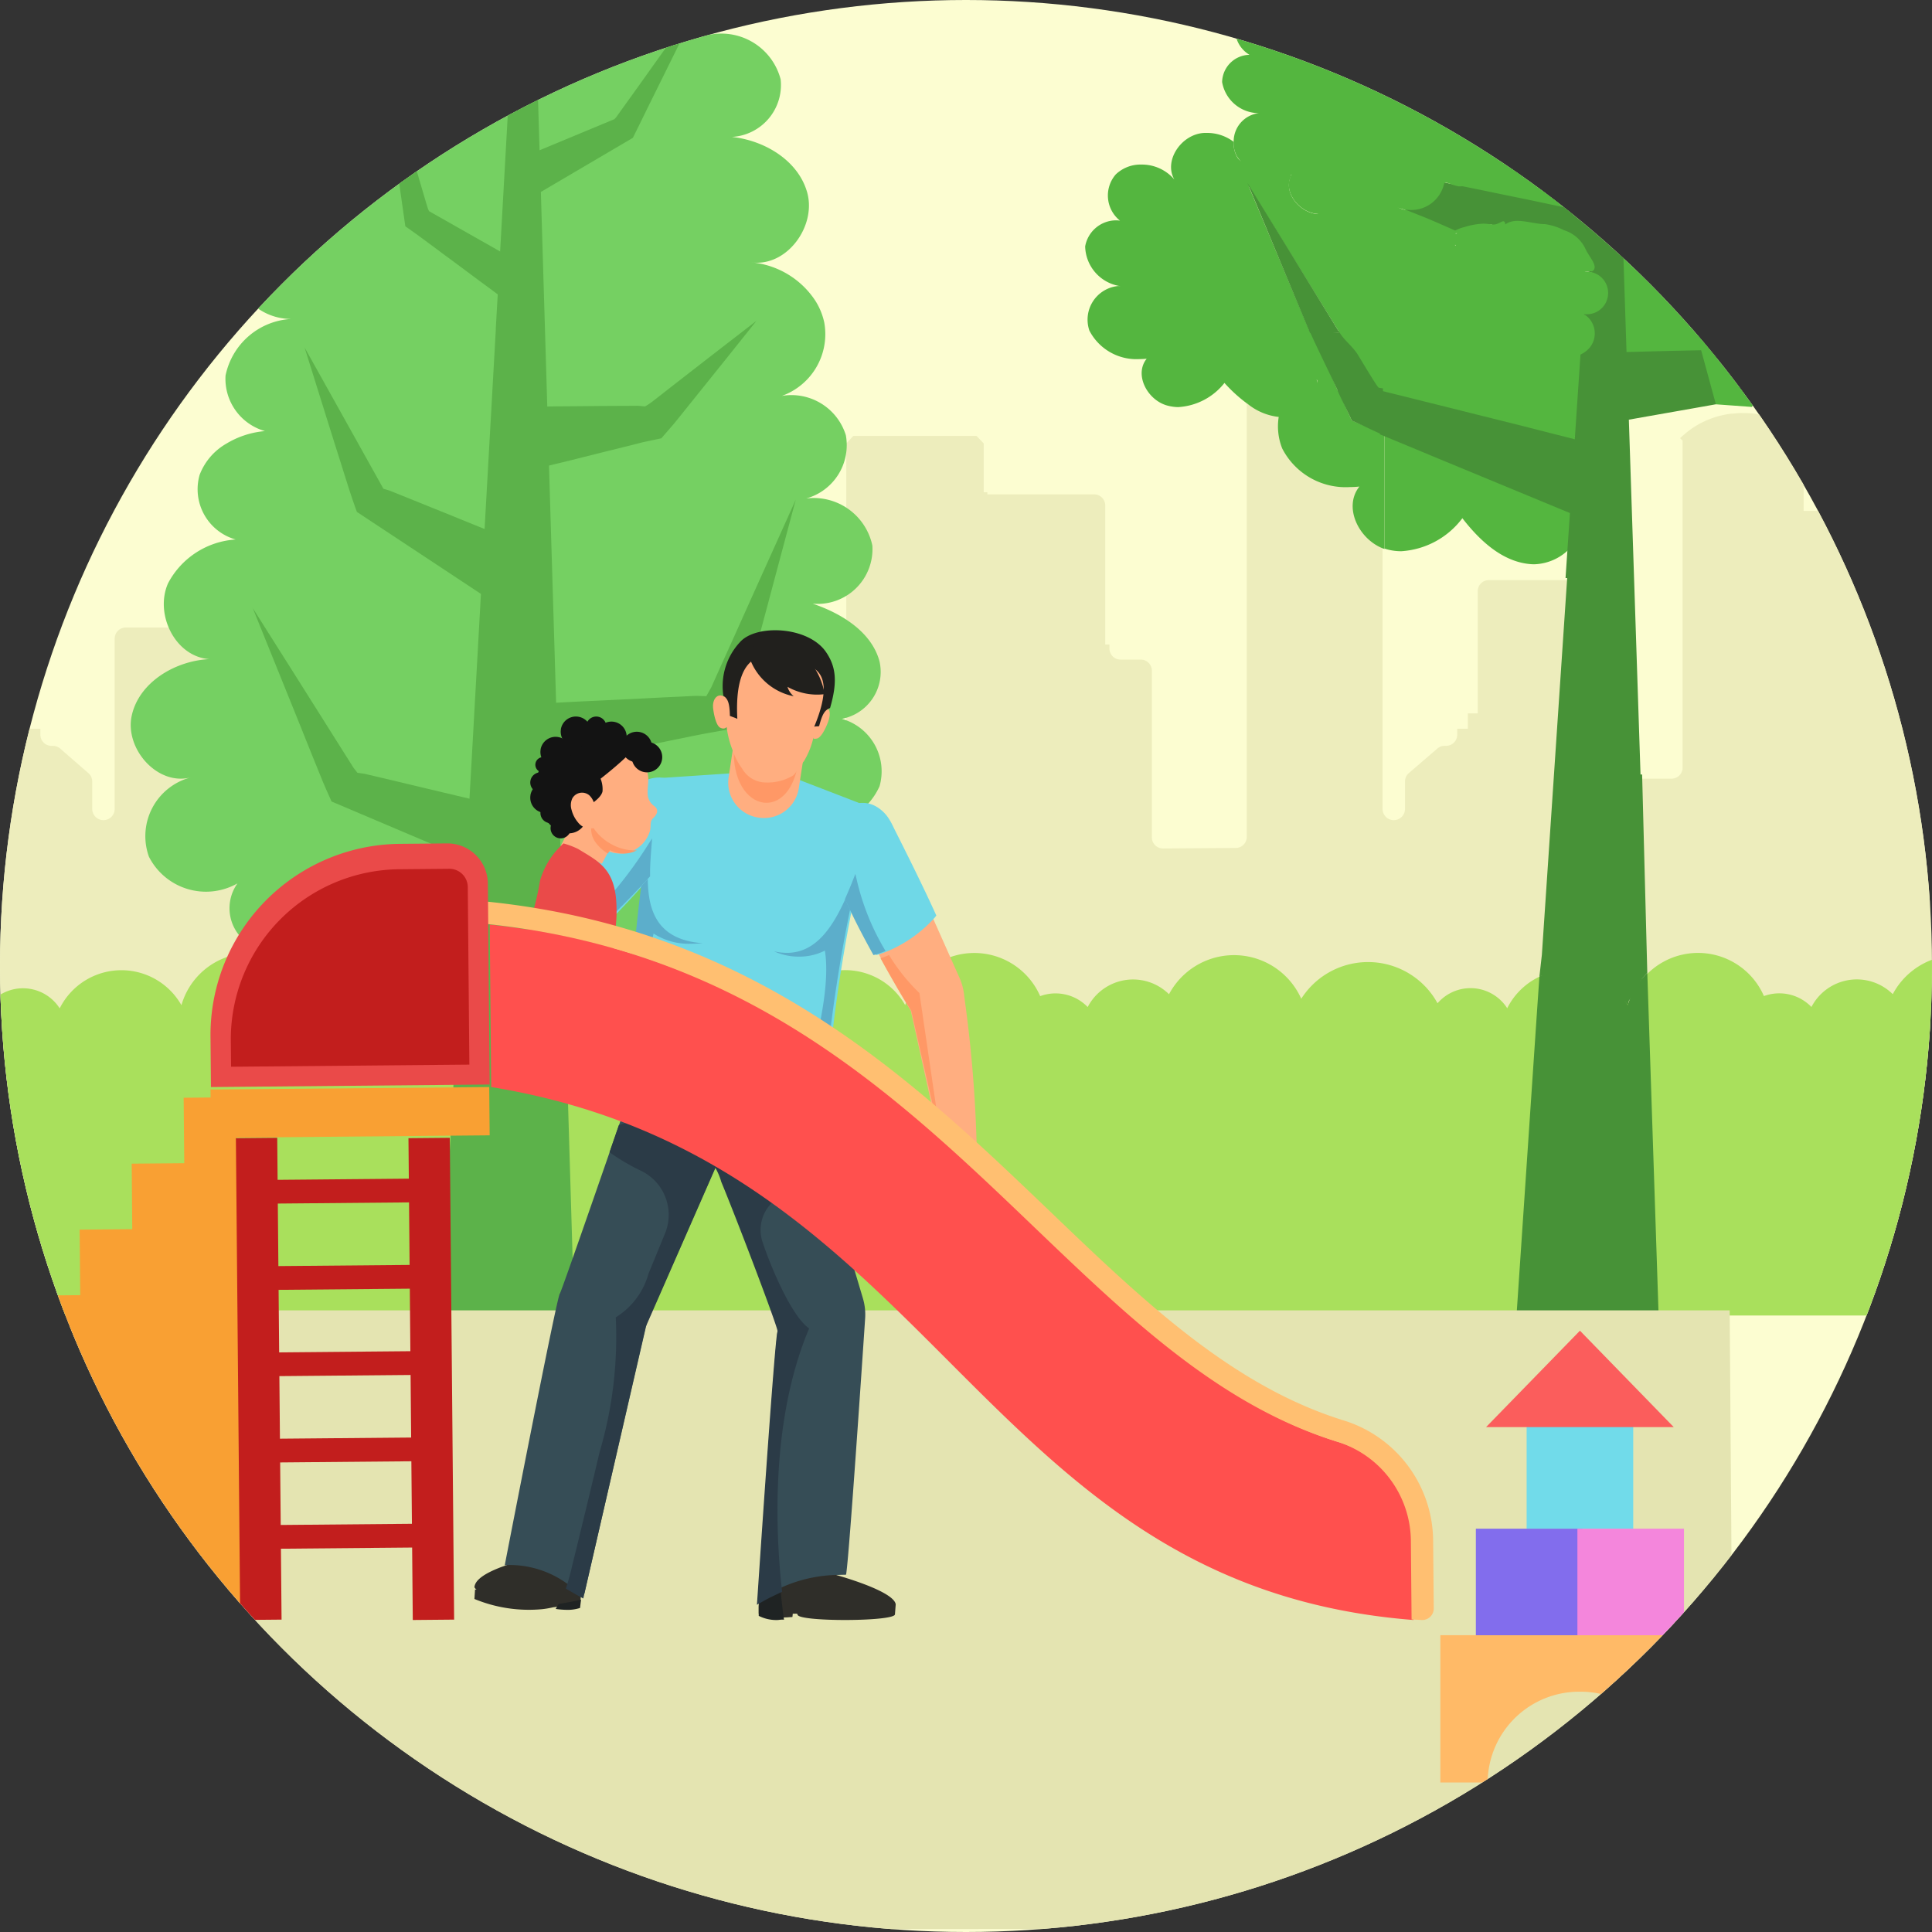 <svg xmlns="http://www.w3.org/2000/svg" xmlns:xlink="http://www.w3.org/1999/xlink" width="122" height="122" viewBox="0 0 122 122"><rect x="0" y="0" width="122" height="122" fill="#333333" stroke="none"/><defs><style>.a{fill:#fff;stroke:#707070;}.b{clip-path:url(#a);}.c{fill:#fcfdd1;}.d{fill:#ededbc;}.aa,.ab,.ac,.ad,.ae,.af,.ag,.ah,.d,.e,.f,.g,.h,.i,.j,.k,.m,.n,.o,.p,.q,.r,.s,.t,.u,.v,.w,.x,.y,.z{fill-rule:evenodd;}.e{fill:#a9e05c;}.f{fill:#54b63f;}.g{fill:#ebebc0;}.h{fill:#479237;}.i{fill:#75d062;}.j{fill:#5cb24a;}.k{fill:none;}.l{fill:#e4e4b1;}.m{fill:#2f2e29;}.n{fill:#364d56;}.o{fill:#96b8b2;}.p{fill:#1f2323;}.q{fill:#2b3b47;}.r{fill:#ffae80;}.s{fill:#6fd8e7;}.t{fill:#ff9866;}.u{fill:#21201d;}.v{fill:#5caecb;}.w{fill:#ea4a49;}.x{fill:#131313;}.y{fill:#f9a033;}.z{fill:#ff504e;}.aa{fill:#ffbf71;}.ab{fill:#c21e1d;}.ac{fill:#ffba67;}.ad{fill:#71dbea;}.ae{fill:#fb5d5c;}.af{fill:#826ded;}.ag{fill:#f486dc;}.ah{fill:#f6f8c0;}</style><clipPath id="a"><circle class="a" cx="61" cy="61" r="61" transform="translate(-0.239 -0.127)"/></clipPath></defs><g class="b" transform="translate(0.239 0.127)"><g transform="translate(-11.626 -58.728)"><g transform="translate(0 0)"><path class="c" d="M63.584,0h126l.344,197.267-126.341.366Z" transform="translate(-56.538)"/><g transform="translate(1.379 32.693)"><g transform="translate(0 0)"><path class="d" d="M282.854,204.182a.7.7,0,0,0-.7.7v18.5l-.988-1.1a.7.7,0,0,0-.523-.234h-1.354v-.235h-.348v.235H273.9a.7.7,0,0,1-.7-.7v-8.6h-.675v-.58h-.635v-.244H266.61v.244h-.626v.58h-.675v2.175a.7.7,0,0,1-.7.7h-.07a.7.7,0,0,0-.7.681l-.263,9.666a.7.7,0,0,1-1.147.522l-.261-.214a.7.7,0,0,1-.255-.541v-6.87l.01-.461h.087a5.635,5.635,0,0,0-3.942-1.525,3.229,3.229,0,0,0-.528.028H257.5l-.077.01-.083,0a5.564,5.564,0,0,0-2.621,1.032,3.534,3.534,0,0,0-.324.263c-.1.078-.194.161-.287.253l.16.161v6.758a.7.7,0,0,1-.7.7h-1.937a.7.7,0,0,1-.7-.7V203.062a.7.7,0,0,0-.7-.7h-8.2a.7.7,0,0,0-.7.7v7.717H240.7v.968h-.672v.378a.7.7,0,0,1-.7.7h-.092a.7.7,0,0,0-.462.173l-1.781,1.552a.7.7,0,0,0-.24.528v1.732a.709.709,0,0,1-1.417,0V195.29a.7.7,0,0,0-.7-.7h-7.172a.7.7,0,0,0-.7.7v23.284a.7.7,0,0,1-.7.7l-4.588.032a.7.7,0,0,1-.706-.7v-3.712a.7.7,0,0,0-.7-.7h-1.278a.7.7,0,0,1-.7-.7v-.253h-.261v-4.666a.7.7,0,0,0-.7-.7h-6.744v-.133h-.231v-3.083l-.455-.474h-7.78l-.445.474v11.691a.7.7,0,0,1-.7.7l-10.933-.012a.7.7,0,0,1-.7-.7V190.91l-.444-.475H180.9l-.444.475v3.077h-.231v.138h-6.754a.7.7,0,0,0-.7.7v18.412h-.261v.253a.7.7,0,0,1-.7.7h-1.278a.7.7,0,0,0-.7.7v3.436a.7.7,0,0,1-1.05.609l-1.838-1.05a.7.7,0,0,0-.7,0l-1.357.774a.7.7,0,0,1-1.049-.609v-8.9a.7.7,0,0,0-.7-.7h-7.172a.7.7,0,0,0-.7.7v7.652a.709.709,0,0,1-1.417,0v-1.732a.7.7,0,0,0-.24-.528L151.826,213a.7.7,0,0,0-.462-.173h-.088a.7.7,0,0,1-.7-.7v-.378h-.128v-6.865a.7.7,0,0,0-.7-.7h-4.909a.7.7,0,0,0-.7.7v2.432a.7.7,0,0,1-.7.7h-4.715a.7.7,0,0,0-.7.7v12.628a.7.7,0,0,1-.7.7h-1.428a.7.7,0,0,1-.7-.7V198.759h-.675v-.58h-.635v-.244c-1.585.032-1.557.031-2.463.031-.874,0-2.618,0-7.521.028V193.8l.01-.461h.087a5.635,5.635,0,0,0-3.942-1.525,3.16,3.16,0,0,0-.528.028h-.037l-.077.009-.083,0a5.563,5.563,0,0,0-2.621,1.032,3.53,3.53,0,0,0-.324.262c-.1.079-.194.161-.288.253l.161.161v20.641a.7.7,0,0,1-.7.7h-1.937a.7.7,0,0,1-.7-.7V203.062a.7.7,0,0,0-.7-.7h-8.2a.7.7,0,0,0-.7.7v7.717h-.625v.968h-.672v.378a.7.7,0,0,1-.7.7h-.092a.7.7,0,0,0-.462.173L98.97,214.55a.7.7,0,0,0-.24.528v1.732a.709.709,0,0,1-1.418,0V187.637a.7.7,0,0,0-.7-.7H89.439a.7.7,0,0,0-.7.7v30.938a.7.7,0,0,1-.7.7l-4.588.032a.7.7,0,0,1-.706-.7V208.081a.7.7,0,0,0-.7-.7H80.766a.7.7,0,0,1-.7-.7v-.253H79.8v-8.781a.7.7,0,0,0-.7-.7H72.358v-.134h-.231v-3.082l-.454-.475h-7.78l-.445.475v23.32l-.712-.512-2.529-1.693a.7.7,0,0,0-.788.005l-.406.278v-.414l-.358.262v.387l-.984.657a.7.7,0,0,1-.78,0l-.984-.657v-.383l-.354-.267v.414l-.409-.28a.7.7,0,0,0-.788,0l-2.517,1.692-.726.5v-10.73l-.445-.475h-7.78l-.445.475v3.077h-.231v.138H35.459a.7.7,0,0,0-.7.7v3.018H34.5v.253a.7.7,0,0,1-.7.7H32.516a.7.7,0,0,0-.7.7v3.436a.7.7,0,0,1-1.05.609l-1.838-1.05a.7.7,0,0,0-.7,0l-1.357.774a.7.7,0,0,1-1.05-.609v-12a.7.7,0,0,0-.7-.7H17.95a.7.7,0,0,0-.7.7V216.81a.709.709,0,0,1-1.418,0v-1.732a.7.7,0,0,0-.24-.528L13.809,213a.7.7,0,0,0-.462-.173h-.088a.7.7,0,0,1-.7-.7v-.378h-.675v-.968h-.615v-2.064a.7.7,0,0,0-.7-.7H.7a.7.7,0,0,0-.7.7V248.1a.7.7,0,0,0,.7.7H287.763a.7.7,0,0,0,.7-.7V204.882a.7.7,0,0,0-.7-.7h-4.908" transform="translate(0 -139.821)"/><path class="e" d="M288.455,343.987a4.642,4.642,0,0,0-8-3.011,4.651,4.651,0,0,0-6.729,1.659,3.229,3.229,0,0,0-5.135.809,2.817,2.817,0,0,0-3-.689,4.538,4.538,0,0,0-8.524.568,4.356,4.356,0,0,0-7.687.2,2.751,2.751,0,0,0-4.4-.314,5,5,0,0,0-8.606-.285,4.65,4.65,0,0,0-8.351-.285,3.229,3.229,0,0,0-5.135.809,2.817,2.817,0,0,0-3-.689,4.538,4.538,0,0,0-8.524.568,4.356,4.356,0,0,0-7.687.2,2.751,2.751,0,0,0-4.4-.314,5,5,0,0,0-8.606-.285,4.65,4.65,0,0,0-8.351-.285,3.229,3.229,0,0,0-5.135.809,2.817,2.817,0,0,0-3-.689,4.538,4.538,0,0,0-8.524.568,4.356,4.356,0,0,0-7.687.2,2.751,2.751,0,0,0-4.4-.314,5,5,0,0,0-9.308,1.513v-.731a4.649,4.649,0,0,0-8.007-3.011,4.651,4.651,0,0,0-6.729,1.659,3.229,3.229,0,0,0-5.135.809,2.818,2.818,0,0,0-3-.689,4.538,4.538,0,0,0-8.524.568,4.356,4.356,0,0,0-7.687.2,2.75,2.75,0,0,0-4.4-.314,5,5,0,0,0-8.606-.285,4.649,4.649,0,0,0-8.351-.285,3.229,3.229,0,0,0-5.135.809,2.818,2.818,0,0,0-3-.689,4.538,4.538,0,0,0-8.524.568,4.356,4.356,0,0,0-7.687.2,2.751,2.751,0,0,0-4.4-.314,5,5,0,0,0-8.606-.285,4.65,4.65,0,0,0-8.351-.285,3.229,3.229,0,0,0-5.135.809,2.817,2.817,0,0,0-3-.689,4.538,4.538,0,0,0-8.524.568,4.356,4.356,0,0,0-7.687.2,2.751,2.751,0,0,0-4.4-.314A5,5,0,0,0,0,345.591v17.344H288.464V343.986h-.01" transform="translate(0 -253.96)"/><path class="f" d="M416.323,120.884a3.363,3.363,0,0,0-1.444-.314,9,9,0,0,0-2.512.455l.5-1.061-.5-2.9c.264-.075,1.434-.247,2-.416l1.967-.588a2.784,2.784,0,0,0,1.464.429l.108,0a1.142,1.142,0,0,0-.581,1.769,2.794,2.794,0,0,0,2.164.862c.095,0,.19.007.287.007a4.874,4.874,0,0,0,.826-.067,1.619,1.619,0,0,1,.589,1.417,2.471,2.471,0,0,0-1.266-.361c-.036,0-.073,0-.111,0a2.279,2.279,0,0,0-2.072,2.076A3.318,3.318,0,0,0,416.323,120.884Zm-5.343-.86c.459.84-2.446-.06-2.569-.06a18.11,18.11,0,0,1-2.545-.439l-1.376-.465c-.653-.131-1.013-.254-1.691-.391l-.564-.458-.249-.051a1.213,1.213,0,0,0-.135-.819,4,4,0,0,0,2.271.769,2.605,2.605,0,0,0,1.363-.36c1.1-.665,1.292-2.51.149-3.1a2.087,2.087,0,0,0,.83.166,2.329,2.329,0,0,0,2.182-1.435,2.22,2.22,0,0,0-1.6-2.766,2.357,2.357,0,0,0,1.9-.8,1.066,1.066,0,0,0,.116-.781,2.406,2.406,0,0,0,1.089-.936,2.548,2.548,0,0,0,1.759,1.6l-.7,10.381Zm9.631-.965a2.22,2.22,0,0,0,1.6-.944,1.741,1.741,0,0,0,.8.972,2.824,2.824,0,0,1-1.2.272A2.412,2.412,0,0,1,420.611,119.059Zm-8.5-9.249.822.033a5.733,5.733,0,0,0,2.248-.528,7.376,7.376,0,0,0,1.477.322,1.149,1.149,0,0,0-.917,1.528,2.472,2.472,0,0,0,1.538,1.326c.084.033.169.064.254.092a1.326,1.326,0,0,0,.132.065,1.417,1.417,0,0,0-.518-.1,1.933,1.933,0,0,0-1.5.814c-1.092.165-2.48.388-3.118.486Z" transform="translate(-300.567 -80.849)"/><path class="f" d="M396.018,219.432q-.1,0-.2-.008c-1.783-.138-3.221-1.49-4.313-2.9a5.229,5.229,0,0,1-3.857,2.085,3.431,3.431,0,0,1-.778-.088,2.459,2.459,0,0,1-.28-.082V211.1l1.847.787c.538.23,1.069.455,1.587.68,4.031,1.713,7.381,3.143,8.425,3.586l-.149,2.27a3.261,3.261,0,0,1-2.281,1.011" transform="translate(-289.153 -157.893)"/><path class="f" d="M366.615,208.007c-1.61-.558-2.636-2.638-1.585-3.945a5.525,5.525,0,0,1-.6.033,4.5,4.5,0,0,1-4.274-2.433,3.766,3.766,0,0,1-.2-2.125c.044,0,.089,0,.133,0,1.32,0,2.663-1.242,2.208-2.433a4.716,4.716,0,0,0,1.43.942c.2.48.446,1.038.819,1.846l2.068.852v7.258" transform="translate(-269.178 -147.43)"/><path class="f" d="M395.532,164.918c-.85-.214-1.788-.448-2.77-.693-.585-.145-1.177-.3-1.781-.448-.825-.208-1.681-.416-2.542-.637l-1.3-.322-.327-.082-.17-.031-.055-.01c1.1-.722,1.461-2.508.385-3.282a2.387,2.387,0,0,0,1.257.341,2.712,2.712,0,0,0,.322-.019,1.955,1.955,0,0,0,1.095.875,4.523,4.523,0,0,0,1.64.308,4.473,4.473,0,0,0,.508-.029A3.178,3.178,0,0,0,394.5,162a7.96,7.96,0,0,0,1.782-.221,1.9,1.9,0,0,0,.943-.425.657.657,0,0,0,.056-.918,2.719,2.719,0,0,0,.711.094,2.276,2.276,0,0,0,1.217-.327l-.221,3.281-.151,2.277C398,165.549,396.859,165.259,395.532,164.918Zm6.158-3.928-.363-8.7a6.536,6.536,0,0,1,2.16-.317,3.243,3.243,0,0,1,2.869,1.642,3.43,3.43,0,0,1,.172,3.273c.172,0,.345,0,.518,0,.245,0,.491,0,.736.016a.79.79,0,0,0-.053.066,1,1,0,0,0,.336,1.384h-.017a.946.946,0,0,0-.911.926,1.1,1.1,0,0,0,.57.851c-.939.021-1.934.467-2.772.485-1.1.025-1.84-.019-2.683,0m-3.107-2.829a1.184,1.184,0,0,0,.19.015h.038l-.006.094A.985.985,0,0,0,399.144,157.78Zm-7.949-5.25.127.055c-.017.01-.035.021-.051.032C391.246,152.587,391.22,152.559,391.194,152.53Zm-2.818-.835c-.13,0-.26,0-.389,0a2.248,2.248,0,0,0,.17-.442c.4.161.81.326,1.217.486A8.615,8.615,0,0,0,388.376,151.7Zm8.622-.823c-.531-.114-1.1-.232-1.694-.355a3.386,3.386,0,0,1,1.673-.46,3.01,3.01,0,0,1,.372.023,3.355,3.355,0,0,1,2.227,1.338C398.9,151.278,398.01,151.088,397,150.873Z" transform="translate(-289.153 -112.237)"/><path class="f" d="M316.84,153.313c-1.313-.292-2.214-1.957-1.388-2.98a4.173,4.173,0,0,1-.448.024,3.343,3.343,0,0,1-3.171-1.8,2.134,2.134,0,0,1,1.8-2.812,1.543,1.543,0,0,1,.186.011,2.6,2.6,0,0,1-2.252-2.515,1.991,1.991,0,0,1,1.947-1.645,1.6,1.6,0,0,1,.253.02,2.031,2.031,0,0,1-.269-2.919,2.255,2.255,0,0,1,1.62-.623,2.687,2.687,0,0,1,2.081.944c-.694-1.2.454-2.873,1.884-2.942q.077,0,.153,0a2.761,2.761,0,0,1,1.713.566,1.7,1.7,0,0,0,.217.959c.491.837,1.992,0,3.01,0,.311,0,.139,1.2.435,1.13-.6,1.009.425,2.373,1.629,2.471.065.006.832-1.234.9-1.234,1.127,0,1,.22,1.574-.725.2.184.985-.026,1.255.168.7.5,1.031,1.384,1.716,1.5.012.038.353-.038.364,0,.037.014.142.035.179.05-.041.151.073-.06,0,.081.13,0,.206-.321.336-.321.336,0,.391.443.722.481a5.767,5.767,0,0,1,1.033,0l.97.419c.042.018,2.207-.042,2.235,0,.137.2-1.981.715-1.779.8.026.028-.809-.03-.785,0-.055.036.831.178.785.226-.2.2-1,.409-.785.6a5.235,5.235,0,0,0-1.674-.21c-.494,0-.26.038-.722.21a1.67,1.67,0,0,0,.921,1.684c-.194.022-.334.237-.555.292-.8.2-1.736.447-1.891,1.107-.126.535.714.742,1.188,1.05s.464.609,1.03.686c-.531.01.724.831.892,1.315.014.041-1.941.08-1.923.119a2.767,2.767,0,0,1-.324.019c-.445,0-.125-.108-.5-.339,1.083.77,13.077,6.374,11.967,7.091l-13.12-3.829v-2.927c0-.386-.323-.334-.713-.334l-1.826-.364q-.287-.461-.567-.915c-.975-1.573-1.881-3.04-2.66-4.3-1.564-2.514-2.6-4.188-2.6-4.188s.76,1.805,1.9,4.527c.171.407.355.84.538,1.285.437,1.034.911,2.169,1.412,3.354.034.079,1.1.3,1.13.381h-4.338c-.389,0,.332.174.332.56l-1.034,3.667a9.4,9.4,0,0,1-1.46-1.325,4.008,4.008,0,0,1-2.927,1.526A2.7,2.7,0,0,1,316.84,153.313Z" transform="translate(-233.034 -101.774)"/><path class="f" d="M354.29,191.11h-.019a3.77,3.77,0,0,1-2.016-.836v-3.594a.7.7,0,0,1,.708-.693h3.512c.326.766.666,1.556,1.006,2.356.2.469.362.854.558,1.312a4.693,4.693,0,0,1-1.422-.923c.453,1.167-.882,2.384-2.194,2.384C354.378,191.114,354.334,191.112,354.29,191.11Zm6.342-1.575c-.178-.174-.851-1.293-1.328-2.051-.318-.507-1.058-1.327-1.368-1.819l2.265.321a.7.7,0,0,1,.708.693v2.9Z" transform="translate(-263.471 -138.869)"/><path class="g" d="M409.983,71.969h-.062l-.323-9.821-.643,9.665a2.574,2.574,0,0,1-1.769-1.625,2.428,2.428,0,0,1-1.1.952,1.8,1.8,0,0,0-1.045-1.22,3,3,0,0,0-1.168-.209,8.933,8.933,0,0,0-1.355.136,2.385,2.385,0,0,0-1.517-2.922,2.19,2.19,0,0,0-.66-.1,2.568,2.568,0,0,0-1.289.358,2.723,2.723,0,0,1-1.01-1.767,2.562,2.562,0,0,1,2.438-2.668,1.853,1.853,0,0,1,.684.129,2.028,2.028,0,0,1-.935-2.644,2.9,2.9,0,0,1,2.633-1.53h.006a4.8,4.8,0,0,1,2.94,1.156c-.06-1.018.9-1.708,1.775-2.272a2.086,2.086,0,0,1,1.144-.364,2.681,2.681,0,0,1,2.4,2.3,2.619,2.619,0,0,1,2.087-.975A2.433,2.433,0,0,1,415.18,62.5a1.892,1.892,0,0,1,.878-.207,2.1,2.1,0,0,1,1.849,1.049c-.172.043-.344.09-.514.138a2.27,2.27,0,0,0-1.051.5.738.738,0,0,0-.054,1.034A5.579,5.579,0,0,0,412.346,65a2.606,2.606,0,0,0,1.215,2.529c-1.2.135-2.672.493-2.937,1.643a1.91,1.91,0,0,0,.927,1.913,3.306,3.306,0,0,0,.694.342,5.715,5.715,0,0,1-2.262.537" transform="translate(-297.713 -42.802)"/><path class="h" d="M376.973,132.07a.7.7,0,0,1-.7-.7V120.182a.7.7,0,0,0-.7-.7h-3.235l.277-4.106c-1.056-.436-4.445-1.842-8.523-3.527-.525-.221-1.062-.442-1.606-.669l-1.868-.774v-2.758h.005l.055.01.171.031.329.082,1.3.322c.866.221,1.726.429,2.554.637.607.152,1.2.3,1.789.448.987.246,1.928.479,2.782.694,1.333.341,2.478.631,3.319.845l.152-2.278.222-3.282a1.666,1.666,0,0,0,.4-.353,1.392,1.392,0,0,0-.245-1.966l.006-.094a1.437,1.437,0,0,0,1.372-1.505,1.456,1.456,0,0,0-1.442-1.159,1.252,1.252,0,0,0-.489.1,1.238,1.238,0,0,0,.484-1.565,2.251,2.251,0,0,0-1.364-1.136,3.717,3.717,0,0,0-1.24-.209,3.815,3.815,0,0,0-2.285.746,1.2,1.2,0,0,0-1.063-.894,1.944,1.944,0,0,0-.286-.02,4.552,4.552,0,0,0-1.2.218,2.443,2.443,0,0,0-.575.215l-.127-.055-.732-.321-.474-.208c-.171-.069-.272-.12-.557-.234l-.064-.025c-.409-.161-.818-.326-1.223-.486l-.11-.044c-.011-.039-.022-.077-.033-.116a2.852,2.852,0,0,0,.492.044q.086,0,.174-.006a2.126,2.126,0,0,0,1.886-1.6l.251.051.506.107,2.017.41.05.012c.667.139,1.321.273,1.946.4.6.123,1.168.242,1.7.355,1.017.215,1.906.405,2.589.547l.225.047L375.236,76.3l.455,13.737c.643-.1,1.567-.242,2.667-.409a1.705,1.705,0,0,0-.348,1.2,2.148,2.148,0,0,0,1.041,1.533l-1.982.595c-.569.171-1.005.3-1.271.379l.1,2.972.291,8.9c.847-.019,1.839-.05,2.946-.075l2.689-.057a1.467,1.467,0,0,0,.682.207,1.012,1.012,0,0,0-.745,1.479,1.538,1.538,0,0,0,1.358.673,1.98,1.98,0,0,0,.494-.062.779.779,0,0,0,.051.817l-1.834.319c-2.156.385-4.084.719-5.494.972l.743,22.591ZM356.2,104c-.033-.08-.066-.16-.1-.24-.5-1.192-.973-2.335-1.409-3.376-.183-.448-.367-.884-.537-1.294-1.138-2.739-1.9-4.556-1.9-4.556s1.037,1.685,2.6,4.215c.777,1.269,1.682,2.745,2.656,4.329q.28.457.566.921Z" transform="translate(-263.471 -57.07)"/><path class="h" d="M387.868,228.258c-.746-1.323-5.032-2.072-5.577-1.824l.154-1.36,1.609-23.955h3.215a.7.7,0,0,1,.7.7v11.164a.7.7,0,0,0,.7.7h.107l.327,12.53c-.578.553-.578.955-1.16,1.755m-17.5-36.636c-.367-.8-.705-1.424-.9-1.9s-1.45-3-1.772-3.772l1.911.131c.306.5.83.874,1.144,1.388.471.769,1.137,1.9,1.313,2.079l.273.046v2.929C371.734,191.957,371.123,191.621,370.442,191.337Z" transform="translate(-275.073 -138.869)"/><path class="h" d="M428.628,367.691h-8.974l1.314-19.494.134-1.917a4.354,4.354,0,0,1,5.577,1.824,4.525,4.525,0,0,1,1.235-2.041l.714,21.627" transform="translate(-313.883 -258.716)"/><path class="f" d="M392.758,167.165a4.376,4.376,0,0,1-.5.029,4.429,4.429,0,0,1-1.628-.31,1.948,1.948,0,0,1-1.087-.883,1.088,1.088,0,0,1-.048-.12.869.869,0,0,1,.677-1.155,3.783,3.783,0,0,1-1.6-.5,1.426,1.426,0,0,1-.68-1.422c.195-.855,1.274-1.121,2.155-1.222a1.945,1.945,0,0,1-.892-1.88,4.04,4.04,0,0,1,2.893.011.554.554,0,0,1,.04-.769.881.881,0,0,1,.151-.126c.017-.012.034-.022.051-.032a2.385,2.385,0,0,1,.569-.216,4.421,4.421,0,0,1,1.184-.22,1.884,1.884,0,0,1,.282.02c.492.073.775-.486.845,0,.639-.493,1.685-.02,2.494-.02a3.706,3.706,0,0,1,1.2.38,2.236,2.236,0,0,1,1.348,1.145c.232.557.939,1.2.4,1.481.155-.067-.559,0-.395,0a1.345,1.345,0,1,1,.069,2.686h-.038a1.159,1.159,0,0,1-.188-.015.97.97,0,0,1,.219.109,1.422,1.422,0,0,1,.242,1.982,1.656,1.656,0,0,1-.4.356,2.233,2.233,0,0,1-1.208.33c-.239,0-.243.063-.47,0,.256.234-.049.582-.291.831a1.87,1.87,0,0,1-.936.429,7.785,7.785,0,0,1-1.77.223A3.132,3.132,0,0,1,392.758,167.165Z" transform="translate(-290.104 -118.289)"/><path class="f" d="M351.91,108.85c-1.2-.1-2.221-1.47-1.627-2.484a3.742,3.742,0,0,1-.917.114,2.858,2.858,0,0,1-2.523-1.249,1.713,1.713,0,0,1-.217-.964,1.8,1.8,0,0,1,1.6-1.779,2.364,2.364,0,0,1-2.329-1.963,1.761,1.761,0,0,1,1.7-1.72h.031A1.844,1.844,0,0,1,347,96.237a2.081,2.081,0,0,1,1.7-.781,2.368,2.368,0,0,1,1.619.607A1.913,1.913,0,0,1,351.6,93.21a2.037,2.037,0,0,1,.388-.037,2.651,2.651,0,0,1,2.452,1.975,2.3,2.3,0,0,1,2.214-2.315h.031a2.308,2.308,0,0,1,2.258,2.247,2.274,2.274,0,0,1,1.04-1.234,2.588,2.588,0,0,1,1.291-.355,2.21,2.21,0,0,1,.661.1,2.364,2.364,0,0,1,1.519,2.9,9.021,9.021,0,0,1,1.357-.135,3.022,3.022,0,0,1,1.17.207,1.791,1.791,0,0,1,1.047,1.211,1.079,1.079,0,0,1-.117.789c-.36.609.422.7-.3.769,1.211.27.68,1.884.284,3.022-.3.872-1.543,1.263-2.483,1.263-.286,0,.664.115.4,0,1.152.6.709,2.606-.4,3.277a7.351,7.351,0,0,1-2.36.052c-.8,0-.318.165-1.227.165-.564-.114-.876-.391-.925-.114a2.125,2.125,0,0,1-1.886,1.6q-.088.006-.174.006a2.857,2.857,0,0,1-.492-.044,5.2,5.2,0,0,1-2.515-1.448,3.391,3.391,0,0,1-2.725,1.746C352.04,108.858,351.975,108.856,351.91,108.85Z" transform="translate(-258.716 -69.435)"/><path class="i" d="M73.644,80.037a4.038,4.038,0,0,0,5.576,1.654,2.7,2.7,0,0,0,.633,3.77,4.754,4.754,0,0,0,4.191.5,13.513,13.513,0,0,0,3.782-2.127c-.938,1.877.9,4.3,3.054,4.373a4.748,4.748,0,0,0,4.492-3.778,3.509,3.509,0,1,0,6.875-.32,4.869,4.869,0,0,0,5.177,2.639c2.043-.5,3.293-3.2,1.964-4.786,1.439,1.454,4,1.961,5.633.724s1.425-4.269-.548-4.9a4.218,4.218,0,0,0,5.291-2.226,3.443,3.443,0,0,0-2.379-4.259,3.017,3.017,0,0,0,2.376-3.634c-.495-1.841-2.367-3.014-4.219-3.639a3.461,3.461,0,0,0,3.769-3.67,3.786,3.786,0,0,0-4.176-2.973,3.492,3.492,0,0,0,2.5-4,3.6,3.6,0,0,0-4.04-2.477,4.142,4.142,0,0,0,2.678-4.638,4.221,4.221,0,0,0-.581-1.4,5.424,5.424,0,0,0-4.021-2.395c2.243.3,4.11-2.282,3.528-4.4-.548-1.99-2.633-3.289-4.755-3.521a3.282,3.282,0,0,0,3.075-3.636,3.866,3.866,0,0,0-4.474-2.818c1.368-.552,2.915-1.306,3.2-2.715a3.005,3.005,0,0,0-1.89-3.068,9.3,9.3,0,0,0-3.882-.6,7.785,7.785,0,0,0,2.755-1.581,2.483,2.483,0,0,0,.579-2.865c-.894-1.551-3.343-1.123-4.945-1.988a2.788,2.788,0,0,0,2.945-3.568,3.459,3.459,0,0,0-3.8-1.913,3.518,3.518,0,0,0,1.768-4.174c-.872-2.308-4.142-2.968-6.459-1.976a2.452,2.452,0,0,0,.594-2.407A3.867,3.867,0,0,0,95.628.312c-1.393.687-1.939,2.761-.818,3.82-1.646-.952-4.1-.649-5.081.953a2.7,2.7,0,0,0,1.723,3.869,3.068,3.068,0,0,0-2.793,2.155,2.6,2.6,0,0,0,1.388,2.823,3.465,3.465,0,0,0-3.714,2.6,3.367,3.367,0,0,0,3.16,3.684,4.219,4.219,0,0,0-3.739,2.166,2.673,2.673,0,0,0,1.52,3.522A3.794,3.794,0,0,0,83.4,28.534a3.646,3.646,0,0,0,2.268,4.182,3.426,3.426,0,0,0-4.028,2.128A3.278,3.278,0,0,0,84.1,38.833a4.346,4.346,0,0,0-5.111,3.036,3.659,3.659,0,0,0,3.633,4.18,4.485,4.485,0,0,0-4.156,3.575,3.43,3.43,0,0,0,2.489,3.506,5.631,5.631,0,0,0-2.424.785,3.863,3.863,0,0,0-1.7,1.975,3.3,3.3,0,0,0,2.273,4.086,5.2,5.2,0,0,0-4.268,2.764c-.86,1.94.436,4.633,2.607,4.789-2.194.11-4.443,1.483-4.9,3.566s1.618,4.462,3.738,3.9a3.835,3.835,0,0,0-2.643,5.038" transform="translate(-54.216 0)"/><path class="j" d="M103.006,95.677s.6,1.491,1.5,3.715c.447,1.11.971,2.4,1.53,3.787.073.174.136.348.209.521.213.536.427,1.067.646,1.607l.442,1.09.112.275.174.406.369.83,8.5,3.607-1.618,28.848,8.449-.013-1.037-34.84c.5-.1,1.054-.214,1.658-.336,1.2-.243,2.592-.53,4.076-.832.745-.151,1.508-.312,2.287-.467.416-.088.836-.171,1.262-.253l1.808-.322.577-1.937c.116-.425.231-.85.341-1.27.226-.845.452-1.676.669-2.482.259-.976.514-1.912.745-2.787.154-.574.3-1.125.437-1.637.692-2.593,1.159-4.337,1.159-4.337l-1.851,4.107c-.554,1.227-1.2,2.662-1.884,4.188-.342.764-.7,1.551-1.06,2.348l-.54,1.208-.313.556-.586-.019c-.232,0-.754.035-1.112.05-.8.035-1.576.075-2.336.115l-4.159.2c-.459.025-.89.045-1.291.069l-.45-14.975c.271-.068.552-.136.856-.209.827-.2,1.77-.442,2.77-.691.5-.121,1.016-.252,1.533-.379l.779-.2,1.155-.244.816-.942.545-.677,1.048-1.305c.685-.85,1.308-1.629,1.839-2.291,1-1.252,1.68-2.1,1.757-2.2-.106.077-.971.75-2.246,1.732-.681.527-1.478,1.146-2.338,1.814-.43.339-.88.682-1.333,1.04l-.691.537a3.506,3.506,0,0,1-.43.28l-.431-.042-.808.006c-.532,0-1.064.006-1.582.007-1.031.012-2.007.018-2.858.024-.169.005-.334.005-.489.01L121.253,71l-.046-1.584L127.015,66c.386-.773.786-1.595,1.186-2.406,1.6-3.233,3.163-6.387,3.278-6.629-.092.131-.869,1.214-1.916,2.7-.564.787-1.207,1.687-1.863,2.61-.329.459-.662.927-.995,1.387l-.492.686-.242.339a1.235,1.235,0,0,1-.125.135l-4.722,1.962-.057-1.864-.685-22.954-1.749,31.209-4.492-2.547-.068-.159-.131-.425c-.087-.3-.18-.612-.273-.926-.185-.628-.37-1.264-.554-1.9-.37-1.26-.73-2.5-1.051-3.6l-1.089-3.764c.039.28.509,3.567,1.022,7.182.22,1.53.445,3.113.651,4.551.857.6,1.114.8,1.559,1.128.411.3.8.6,1.177.872.746.554,1.409,1.045,1.971,1.465.446.327.824.607,1.128.833l-.047.816-.075,1.318,0,.092L117.652,90.7c-.958-.384-2.047-.832-3.194-1.293-.576-.231-1.161-.472-1.752-.707l-.885-.356a2.236,2.236,0,0,0-.31-.111l-.247-.072c-2.517-4.515-4.831-8.663-4.976-8.913.044.14.408,1.3.953,3.045.248.787.53,1.7.841,2.683.053.178.107.347.165.526q.284.89.583,1.848c.209.646.36,1.172.758,2.272,2.915,1.927,6.009,3.969,7.834,5.178l-.531,9.516-.193,3.414c-1.021-.239-2.168-.513-3.4-.805-.658-.159-1.341-.322-2.028-.485l-1.045-.244a1.775,1.775,0,0,0-.334-.062l-.266-.038-.175-.222-.092-.121-.16-.255-.63-1c-.417-.66-.829-1.316-1.227-1.948-.8-1.268-1.547-2.455-2.192-3.473l-2.148-3.4" transform="translate(-77.044 -31.388)"/><path class="k" d="M198.73,277.256a1.393,1.393,0,0,0-1.017,1.173c-.065.441.039.982-.306,1.256a2.955,2.955,0,0,0-2.562-.192,2.465,2.465,0,0,0-1.5,2.064,2.08,2.08,0,0,0,1.379,2.076,1.4,1.4,0,0,0-1.376,1.1,3.062,3.062,0,0,0,1.691,3.176,1.42,1.42,0,0,0,1.689-.53,2.014,2.014,0,0,0,3.091.036,2.838,2.838,0,0,0-.022-3.371,1.634,1.634,0,0,0,2.564-.1,1.69,1.69,0,0,0-.936-2.431,1.414,1.414,0,0,0,.8-1.339c-.2-1.756-1.981-1.133-1.981-1.133s.044-2.1-1.521-1.794" transform="translate(-144.576 -207.353)"/><path class="k" d="M119.23,292.781a4.53,4.53,0,0,0,3.209,0,2.159,2.159,0,0,0,1.234-2.646,2.649,2.649,0,0,0-1.819-1.308,2.116,2.116,0,0,0-1.5.041,2.424,2.424,0,0,0,1.659-2.246,2.151,2.151,0,0,0-1.832-2.04,1.944,1.944,0,0,0-2.116,1.658,2.368,2.368,0,0,0-2.013-2.645,2.045,2.045,0,0,0-2.151,2.352,2.348,2.348,0,0,0-1.662-1.156,2.651,2.651,0,0,0-2.724,1.081,1.981,1.981,0,0,0,.615,2.686,2.832,2.832,0,0,0-1.687.136,2.616,2.616,0,0,0-1.5,3.16,2.438,2.438,0,0,0,3.191,1.337,2.467,2.467,0,0,0,.9,3.619,2.92,2.92,0,0,0,3.7-1.316,3.4,3.4,0,0,0,2.576,1.408,2.746,2.746,0,0,0,2.507-1.413,2.223,2.223,0,0,0-.585-2.7" transform="translate(-79.897 -212.109)"/><path class="k" d="M177.3,235.26a2.079,2.079,0,0,0-1.169-.939,1.041,1.041,0,0,0-1.247.615,1.228,1.228,0,0,0,.267,1.016.971.971,0,0,0,.558.424,1.164,1.164,0,0,0-1.281.343,1.011,1.011,0,0,0,.052,1.291.921.921,0,0,0,1.27.008,1.117,1.117,0,0,0-.064,1.567.975.975,0,0,0,1.492-.238,1.086,1.086,0,0,0,.257.913,1.235,1.235,0,0,0,1.317.4.951.951,0,0,0,.586-1.172,1.3,1.3,0,0,0,.655.444,1.263,1.263,0,0,0,1.5-.727,1.125,1.125,0,0,0-.759-1.429,1.184,1.184,0,0,0,.764-1.6,1.36,1.36,0,0,0-1.742-.6,1.567,1.567,0,0,0-.514-1.275,1.289,1.289,0,0,0-1.338-.213,1.07,1.07,0,0,0-.6,1.17" transform="translate(-130.309 -175.013)"/><path class="k" d="M146.637,168.553a2.049,2.049,0,0,0-1.374.572,1.042,1.042,0,0,0-.052,1.386,1.223,1.223,0,0,0,1.015.253.959.959,0,0,0,.635-.285,1.159,1.159,0,0,0-.305,1.285,1.009,1.009,0,0,0,1.153.573.913.913,0,0,0,.607-1.107,1.116,1.116,0,0,0,1.34.807.97.97,0,0,0,.5-1.419,1.084,1.084,0,0,0,.92.213,1.221,1.221,0,0,0,.971-.961.955.955,0,0,0-.748-1.074,1.286,1.286,0,0,0,.7-.361,1.263,1.263,0,0,0,.072-1.659,1.116,1.116,0,0,0-1.608-.022,1.188,1.188,0,0,0-1.038-1.435,1.344,1.344,0,0,0-1.345,1.238,1.557,1.557,0,0,0-1.357-.162,1.275,1.275,0,0,0-.819,1.069,1.075,1.075,0,0,0,.738,1.088" transform="translate(-108.432 -123.651)"/></g></g><path class="f" d="M456.564,207.294l-3.113,4.38v4.274l2.058,2.244-.5,3.526,2.339,2.525.512,1.481v7.853l1.266,4.643,2.267.165,5.693-7.726-1.113-17.274-2.769-6.09a6.521,6.521,0,0,0-2.393-1.282A26.842,26.842,0,0,0,456.564,207.294Z" transform="translate(-339.386 -154.088)"/><path class="l" d="M63.584,560.809H168.393l.286,39.031-105.095.072Z" transform="translate(-47.782 -419.462)"/><g transform="translate(101.924 161.22) rotate(180)"><path class="m" d="M8.651.916l-.023.3-.016.211,0,.058L8.6,1.533l0,.035-.007.1a3.209,3.209,0,0,1-.2.692A1.912,1.912,0,0,1,7.011,3.518C6.477,3.644.174,2.126,0,.991L.048.36C.047-.109,6.2-.125,6.2.343,6.2.409,6.29.4,6.377.4A.553.553,0,0,1,6.5.4L6.523.188c.095-.006.189-.01.284-.019.2-.01.4-.017.589-.017A2.743,2.743,0,0,1,8.651.4l0,.5,0,.023" transform="translate(33.975 0.321)"/><path class="m" d="M.043.436C.535.337,1.01.259,1.458.2c.1-.014.2-.027.3-.038a5.8,5.8,0,0,1,.7-.12A9,9,0,0,1,6.731.687l-.039.595L1.605,1.2.978,1.185.406,1.176,0,1.168.006,1l0-.033L.043.436" transform="translate(53.847 0.962)"/><path class="m" d="M.009.406A2.642,2.642,0,0,1,.947.122L1.072.1,1.218.082c.17-.021.35-.038.537-.05L1.833.027C2.054.013,2.287,0,2.522,0,4.34-.026,6.45.254,6.731.783c-.029.451-.624.868-1.658,1.266l-.321.117-.1.033-.143.049-.328.105-.238.073c-.114.033-.228.064-.345.1-.139.039-.278.077-.424.116s-.307.08-.468.12A2.588,2.588,0,0,1,.991,2.724a1.437,1.437,0,0,1-.482-.355,2.026,2.026,0,0,1-.446-.976A3.809,3.809,0,0,1,0,.657C0,.586,0,.522.006.465l0-.036V.406" transform="translate(53.847 1.603)"/><path class="n" d="M22.757,2.171a1.7,1.7,0,0,1-.184.019,6.193,6.193,0,0,1-3.738-1.173c-.161-.094-.318-.186-.48-.277-.135-.079-.266-.153-.4-.225l-.22-.121L13.8,17.442,9.406,27.435c-.026-.055-.158-.375-.368-.867-.977-2.337-3.715-9.508-3.544-9.4C5.639,17.168,6.783,0,6.783,0L6.708.042,6.6.1,6.4.215c-.059.036-.115.065-.174.1L5.869.5,5.675.59c-.089.042-.174.085-.26.124s-.148.068-.22.1a8.919,8.919,0,0,1-3.458.75c-.168.006-.338.01-.516.013-.01,0-.019.055-.032.163C.983,3.294.2,14.885.008,17.764A3.6,3.6,0,0,0,.149,19.03l2.363,7.94.769,2.571.052.182.128,3.432L3.5,34.166l.013.316c.214-.079.438-.147.671-.209a16.279,16.279,0,0,1,8.86.691,11.44,11.44,0,0,1,1.41.612c.007-.01.026-.13.063-.326.017-.088.03-.169.046-.254.04-.225.089-.505.148-.815.013-.079.026-.16.043-.241.276-1.526.651-3.556.651-3.556s.032-.095.092-.264c.112-.326.322-.935.589-1.7,1.1-3.171,3.146-9.068,3.2-9.09.174-.088,3.481-17.158,3.481-17.158" transform="translate(35.898 1.603)"/><path class="o" d="M.01,0h0A2.547,2.547,0,0,1,1.257.263v0A2.548,2.548,0,0,0,.01,0M12.5.471h0L12.438,1l-.032.577a.753.753,0,0,1-.215-.1c.072.045.142.086.211.128h0V1.577h0L12.439,1,12.5.471M1.258.815V.824l-.022.326v0h0l.1-.064.074-.046-.074.046-.1.064L1.258.825V.815" transform="translate(41.347 0.321)"/><path class="p" d="M.38,0H.371A1.979,1.979,0,0,1,.091.024.863.863,0,0,1,0,.02C.006.031.025.158.054.388.072.523.095.693.117.895l.013.121c.019.149.035.315.054.5.013.128.029.266.041.408.07-.032.139-.068.212-.106s.165-.089.25-.135l.187-.1.342-.2c.057-.036.111-.068.168-.106s.129-.081.2-.123v0L1.6.823V.262A2.451,2.451,0,0,0,.38,0" transform="translate(41.026 0.321)"/><path class="p" d="M.873,0A2.463,2.463,0,0,0,.062.12L0,.641C.492.529.966.441,1.414.374h0C1.476.266,1.538.162,1.6.057A5.325,5.325,0,0,0,.873,0" transform="translate(53.847 0.962)"/><path class="q" d="M4.277,0,4.2.043,4.1.1h0c-.069.039-.138.078-.2.114s-.115.065-.175.1L3.361.5,3.167.593c-.089.043-.175.085-.26.125s-.148.069-.221.1c.046.423.1.911.142,1.455.329,4.08.283,10.136-1.847,15.176,1.116.787,2.354,3.785,2.808,5.069q.071.2.136.4a2.408,2.408,0,0,1-1.52,3.037A11.348,11.348,0,0,0,0,27.115l.31,1.039A7.415,7.415,0,0,1,1.551,27.6a4.527,4.527,0,0,1,.476-.136l.275-.079c0,.009,0,.018-.006.026a4.55,4.55,0,0,1,.746-.06c2.5,0,4.92,1.951,8.012,2.833.16.046.318.1.475.153-.01-.086-.02-.173-.03-.26a6.561,6.561,0,0,1,.965.376c.182-.054.362-.109.534-.166.112-.328.323-.941.589-1.711a13.247,13.247,0,0,0-2.018-1.184,3.086,3.086,0,0,1-1.488-3.943c.369-.9.734-1.793,1.043-2.539a4.719,4.719,0,0,1,2.068-2.759,25.672,25.672,0,0,1,1.017-8.5Q15.074,6,15.968,2.369l.006-.039c.106-.433.224-.875.372-1.308-.161-.095-.319-.187-.48-.278-.134-.078-.265-.153-.4-.225h0C15.393.479,15.323.441,15.249.4l-.006,0L11.306,17.536,6.9,27.583a3.637,3.637,0,0,1-.369-.872c-.949-2.28-3.559-9.135-3.557-9.441,0-.007,0-.011,0-.011h0C3.131,17.26,4.277,0,4.277,0" transform="translate(38.462 1.282)"/><path class="r" d="M8.178,17.13c-.078-.2-.155-.394-.238-.591s-.158-.382-.242-.572c-.5-1.151-1.079-2.3-1.618-3.316C5.062,10.727,4.176,9.3,4.176,9.3S2.768,2.935,2.3.834C2.213.437,2.162.2,2.155.174L0,0A82.885,82.885,0,0,0,.8,10.205a3.659,3.659,0,0,0,.3,1.18c.329.73.931,2.09,1.585,3.556,1.005,2.258,2.13,4.766,2.516,5.6.042.085.074.154.1.2a3.719,3.719,0,0,0,.184.338,2.328,2.328,0,0,0,.828.815,1.1,1.1,0,0,0,.151.076l.074.033c1.64.621,3.557-1.585,1.647-4.881" transform="translate(28.846 29.487)"/><path class="s" d="M16.667,3.632c-.866-.2-1.635-.586-2.449-.82C10.559,1.765,7.855-.8,4.821.248A7.386,7.386,0,0,0,3.3.973a98.509,98.509,0,0,1-1.82,15.4c-.023.134-.052.267-.078.4q-.162.795-.342,1.6Q.591,20.494,0,22.648l.153.075.075.033.257.1L6.042,25H8.22l5.28-.351c.283-1.448.511-2.837.71-4.186q.156-1.054.286-2.075c.02-.14.036-.284.052-.423.814-6.408.569-10.3,2.119-14.333" transform="translate(35.257 28.846)"/><path class="r" d="M2.865.023,2.82.018A2.222,2.222,0,0,0,.35,1.891L0,4.163l4.445.645.337-2.233A2.23,2.23,0,0,0,2.865.023" transform="translate(39.744 50.962)"/><path class="t" d="M2.073,0C1.283,0,.49.662.155,2.076L.005,3.108c0,.032,0,.064-.005.1l4.167.642-.03-.692C4.125,1.118,3.1,0,2.073,0" transform="translate(40.065 51.924)"/><path class="r" d="M3.086,9.267a3.081,3.081,0,0,1-2.8-3.85,5.829,5.829,0,0,1,.185-.752C.033,4.85-.12,4.457.1,3.843c.156-.433.442-1,.7-1.063.306-.071.213.06.229.067a5.072,5.072,0,0,1,.6-1.5c.316-.369.457-.693.677-.9A3.114,3.114,0,0,1,4.02,0,1.734,1.734,0,0,1,5.535.884a4.214,4.214,0,0,1,.6,1.158A5.849,5.849,0,0,1,6.509,3.5c.017,0,.126-.178.409-.037.236.118.388.741.444,1.2.079.649-.328,1.022-.717.738a5.931,5.931,0,0,1,.014.775A3.032,3.032,0,0,1,3.086,9.267" transform="translate(38.141 53.206)"/><path class="u" d="M.554,4.711C-.07,3.795-.186,2.846.3,1.178c.3-.122.478-.311.69-1.143C1.207,0,1.1.04,1.3,0c-1.509,3.62.256,3.8.735,3.955A9.9,9.9,0,0,0,4.111,4.5c.5-.04,2.26.051,2.045-4.005.181.083.269.106.469.186.017.859.145,1.083.412,1.271A4.072,4.072,0,0,1,5.99,5.338C4.974,6.489,1.672,6.348.554,4.711" transform="translate(37.821 56.731)"/><path class="u" d="M3.992,3.189a.856.856,0,0,0,.683-.118c.212-.2.134-.54.01-.8A3.714,3.714,0,0,0,1.956,0a1.223,1.223,0,0,1,.391.594A3.818,3.818,0,0,0,0,.131,4.338,4.338,0,0,0,.805,2.02a3.126,3.126,0,0,0,1.467.873,9.6,9.6,0,0,0,1.72.3" transform="translate(38.462 58.654)"/><path class="s" d="M5.944,4.481c-.1-.271-.22-.542-.346-.82-.092-.221-.194-.446-.3-.671C4.823,1.95,4.283.909,3.8,0c-.075.02-.151.04-.227.066a5.186,5.186,0,0,0-.539.2A8.337,8.337,0,0,0,.1,2.369L0,2.5C1,4.709,2.257,7.174,2.668,8c.043.086.076.155.1.205a3.724,3.724,0,0,0,.188.34,2.334,2.334,0,0,0,.842.836,1.723,1.723,0,0,0,.494.192c1.691.367,3.524-1.92,1.655-5.1" transform="translate(31.411 42.308)"/><path class="s" d="M7.692,3.472c-.016-.049-.032-.1-.054-.151A8.3,8.3,0,0,0,5.552.529a5.572,5.572,0,0,0-.51-.4C4.974.083,4.91.04,4.846,0,4.188.67,3.46,1.436,2.77,2.224c-.138.158-.276.315-.41.472-.27.319-.527.638-.77.949-2.65,2.5-1.55,5.216.145,5.324a2.129,2.129,0,0,0,1.675-.755l.1-.108c.029-.033.067-.072.112-.125.578-.631,2.483-2.661,4.069-4.51" transform="translate(47.116 44.552)"/><path class="t" d="M0,0,1.388,9.462a11.982,11.982,0,0,1,1.92,2.4,5.227,5.227,0,0,1,.538-.2c-.277-.508-.545-.98-.788-1.4C2.391,9.11,1.907,8.353,1.907,8.353S.473,2.073,0,0" transform="translate(31.09 30.449)"/><path class="v" d="M4.2,0q-.137.022-.274.052L3.439.188A7.714,7.714,0,0,0,1.876.914,95.894,95.894,0,0,1,0,16.327c.108.221.212.443.305.661.838-1.847,1.9-3.384,3.677-3.384a3.554,3.554,0,0,1,.825.1,3.7,3.7,0,0,0-1.567-.339,3.532,3.532,0,0,0-1.651.381C1.088,10.628,2.894,5.321,4.2,0" transform="translate(36.859 28.846)"/><path class="v" d="M.765,0C.69.019.614.038.538.064A5.289,5.289,0,0,0,0,.258a15.344,15.344,0,0,1,1.842,4.59c.023.092.046.185.065.28.168-.433.341-.871.526-1.291.043-.1.088-.2.131-.3-.092-.213-.193-.431-.3-.647C1.79,1.882,1.251.877.765,0" transform="translate(34.616 42.308)"/><path class="v" d="M3.8,0c-.174,1.024-.4,2.11-.691,3.282A4.089,4.089,0,0,0,.754,2.64c-.24,0-.49.012-.754.032,2.9.208,3.46,2.075,3.477,4.058.136-.152.276-.3.416-.456h0c.154-1.183.27-2.278.368-3.3.085-.905.156-1.76.226-2.575L3.8,0" transform="translate(46.154 40.385)"/><path class="v" d="M2.774,0C2.073.679,1.3,1.455.561,2.253l0,0c-.146.159-.292.317-.434.475,0,.13,0,.26,0,.386C.11,3.807.044,4.493,0,5.128c.065-.107.133-.213.2-.316A26.284,26.284,0,0,1,3.526.536,5.906,5.906,0,0,0,2.982.13C2.91.084,2.842.04,2.774,0" transform="translate(49.36 44.552)"/><path class="r" d="M3.205,1.13.605,0,.284.595.073.982,0,1.119c.062.111.124.219.189.322.588.967,1.263,1.588,2.132,1.414L3.205,1.13" transform="translate(51.924 48.077)"/><path class="w" d="M5.769,2.543,2.221,0,.761.669l-.4.183c-.019.126-.049.32-.082.524l-.016.089C.234,1.7.2,1.918.18,2.041c-.021.158-.045.316-.064.468-.046.364-.076.7-.1,1.008A8.772,8.772,0,0,0,.036,4.89c.2,1.921,1.192,2.355,2.392,3.094a5.454,5.454,0,0,0,.923.349A5,5,0,0,0,4.834,5.98a17.3,17.3,0,0,1,.935-3.437" transform="translate(51.603 41.026)"/><path class="r" d="M7.121,2.691a1.781,1.781,0,0,0-1.5-1.159A1.313,1.313,0,0,0,5.2,1.6a.882.882,0,0,1-.675,0,.591.591,0,0,1-.189-.156,3.155,3.155,0,0,1-.3-.481A2,2,0,0,0,2.089.016,1.851,1.851,0,0,0,1.52.186,2,2,0,0,0,.454,1.438c-.085.315.034.586-.206.806-.18.164-.43.5-.047.769A.956.956,0,0,1,.6,3.8c.014.329-.049.659-.038.988A2.769,2.769,0,0,0,2.522,7.2,4.36,4.36,0,0,0,5.74,6.854a2.769,2.769,0,0,0,.9-.64,2.551,2.551,0,0,0,.468-.86,3.6,3.6,0,0,0,.012-2.664" transform="translate(49.039 48.718)"/><path class="x" d="M3.428.4a1.126,1.126,0,0,0-.138.946c.082.319-.971.7-1.12,1.288a1.77,1.77,0,0,0,.121.811S-.39,5.517.048,5.8a4.1,4.1,0,0,0,1.874.6,4.531,4.531,0,0,0,2.85-.708A3.667,3.667,0,0,0,6.364,3.325,3.161,3.161,0,0,0,5.574.638,1.955,1.955,0,0,0,4.536.021,1.138,1.138,0,0,0,3.428.4" transform="translate(50.321 50.001)"/><path class="r" d="M.446,2.083a.719.719,0,0,0,.578.149.705.705,0,0,0,.484-.343,1,1,0,0,0,.05-.736A1.989,1.989,0,0,0,1.151.364a1.046,1.046,0,0,0-.44-.33A.544.544,0,0,0,.183.113.73.73,0,0,0,0,.685,3.163,3.163,0,0,0,.118,1.5a1.13,1.13,0,0,0,.328.583" transform="translate(52.885 50.321)"/><path class="t" d="M.226,0h0L0,.373a2.071,2.071,0,0,1,.963.769,3.355,3.355,0,0,0,.309.46h.01A1.435,1.435,0,0,0,1.006.709,2.66,2.66,0,0,0,.226,0" transform="translate(51.924 48.718)"/><path class="t" d="M.833,0A1.725,1.725,0,0,0,.586.018,1.8,1.8,0,0,0,0,.207C.042.205.084.2.127.2A3.031,3.031,0,0,1,1.385.48,3.259,3.259,0,0,1,1.793.7a3.114,3.114,0,0,1,.934.9.571.571,0,0,1,.1-.009.523.523,0,0,1,.054,0,3.933,3.933,0,0,1-.294-.523A2.08,2.08,0,0,0,1.674.2,1.936,1.936,0,0,0,.833,0" transform="translate(50.321 48.718)"/><path class="w" d="M.57.04A5.354,5.354,0,0,1,3.205.561L2.734,2.976A1.53,1.53,0,0,1,1,4.145,1.19,1.19,0,0,1,.019,2.759L.57.04" transform="translate(53.206 44.231)"/><path class="x" d="M1.909,1.127A.961.961,0,1,0,.8,1.909a.961.961,0,0,0,1.112-.782" transform="translate(48.718 53.847)"/><path class="x" d="M1.909,1.127A.961.961,0,1,0,.8,1.909a.962.962,0,0,0,1.112-.782" transform="translate(49.36 54.488)"/><path class="x" d="M1.909,1.127A.961.961,0,1,0,.8,1.909a.962.962,0,0,0,1.112-.782" transform="translate(50.962 55.129)"/><path class="x" d="M1.273.751a.641.641,0,1,0-.742.521A.642.642,0,0,0,1.273.751" transform="translate(52.244 56.09)"/><path class="x" d="M1.909,1.127A.961.961,0,1,0,.8,1.909a.961.961,0,0,0,1.113-.782" transform="translate(53.206 55.449)"/><path class="x" d="M1.909,1.127A.961.961,0,1,0,.8,1.909a.961.961,0,0,0,1.112-.781" transform="translate(54.488 54.167)"/><path class="x" d="M.954.563A.481.481,0,1,0,.4.954.481.481,0,0,0,.954.563" transform="translate(55.77 53.847)"/><path class="x" d="M1.272.751a.641.641,0,1,0-.742.521A.641.641,0,0,0,1.272.751" transform="translate(55.77 52.565)"/><path class="x" d="M1.909,1.127A.961.961,0,1,0,.8,1.909a.962.962,0,0,0,1.112-.782" transform="translate(55.129 51.283)"/><path class="x" d="M1.272.751a.641.641,0,1,0-.742.521A.641.641,0,0,0,1.272.751" transform="translate(55.129 50.642)"/><path class="x" d="M1.273.751a.641.641,0,1,0-.742.521A.642.642,0,0,0,1.273.751" transform="translate(54.488 49.68)"/><path class="y" d="M23.282,4.167,23.319,8.3,20,8.333l.037,4.137-3.32.03.037,4.137-3.321.03.037,4.137-3.32.03.037,4.137L6.865,25,6.9,29.137l-3.32.03L3.619,33.3l-3.32.03L0,.24,3.32.21,6.641.18,9.962.15l3.32-.03L16.6.09l3.32-.03,3.32-.03L26.565,0,26.6,4.137l-3.321.03" transform="translate(75.321 0)"/><path class="z" d="M58.241,33.655C29.968,29.035,27.737,2.173,0,0L.045,5a6.613,6.613,0,0,0,4.686,6.237c17.868,5.575,25.823,29.762,53.6,32.678l-.093-10.256" transform="translate(1.282 0.321)"/><path class="aa" d="M6.132,11.267C24.023,16.843,31.988,41.034,59.8,43.951l-.012-1.295,1.4-.012.026,2.87-1.561-.164c-16.857-1.767-26.7-11.2-35.394-19.522C18.346,20.159,12.757,14.805,5.717,12.611A8.01,8.01,0,0,1,.039,5.042L0,.734A.726.726,0,0,1,.76,0L1.4.033l.045,5a6.615,6.615,0,0,0,4.691,6.238" transform="translate(0 0.321)"/><path class="w" d="M5.733,15.357l-3.056.028A2.554,2.554,0,0,1,.114,12.839L0,.16,17.6,0l.028,3.109a12.075,12.075,0,0,1-11.9,12.248" transform="translate(59.616 33.975)"/><path class="ab" d="M0,.135l.1,11.22A1.162,1.162,0,0,0,1.279,12.5l3.1-.028A10.74,10.74,0,0,0,15.064,1.694L15.048,0,0,.135" transform="translate(60.898 35.257)"/><path class="y" d="M17.6,0,0,.156.028,3.205l17.6-.156L17.6,0" transform="translate(59.616 30.77)"/><path class="ab" d="M2.885,30.425l-2.611.024L0,.024,2.611,0l.273,30.425" transform="translate(61.86 0.321)"/><path class="ab" d="M2.885,30.425l-2.611.024L0,.024,2.611,0l.273,30.425" transform="translate(72.757 0.321)"/><path class="ab" d="M11.2,0,0,.1.014,1.6l11.2-.1L11.2,0" transform="translate(63.462 26.603)"/><path class="ab" d="M11.2,0,0,.1.014,1.6l11.2-.1L11.2,0" transform="translate(63.462 21.154)"/><path class="ab" d="M11.2,0,0,.1.014,1.6l11.2-.1L11.2,0" transform="translate(63.462 15.705)"/><path class="ab" d="M11.2,0,0,.1.014,1.6l11.2-.1L11.2,0" transform="translate(63.142 10.257)"/><path class="ab" d="M11.2,0,0,.1.015,1.6l11.2-.1L11.2,0" transform="translate(63.142 4.808)"/></g><g transform="translate(102.341 142.63)"><path class="ac" d="M0,76.3V85.6H2.985a5.782,5.782,0,0,1,5.829-5.733,5.782,5.782,0,0,1,5.83,5.733h2.985V76.3H0" transform="translate(0 -57.07)"/><path class="ad" d="M21.618,29.621h6.731V22.89H21.618Z" transform="translate(-16.17 -17.121)"/><path class="ae" d="M23.3,6.09H11.445L17.375,0,23.3,6.09" transform="translate(-8.56)"/><path class="af" d="M8.9,56.326h6.731V49.6H8.9Z" transform="translate(-6.658 -37.095)"/><path class="ag" d="M34.335,56.326h6.731V49.6H34.335Z" transform="translate(-25.681 -37.095)"/></g></g><path class="ah" d="M131.211,61.51a1.851,1.851,0,0,1-1.7-2.575h-5.251a2.176,2.176,0,0,1,0-4.351h1.433q1.372.039,2.241,0c.869-.035,2.351,0,3.613,0l4.86,0h1.748s-.006,0,0,0l2.841,0h3.114a1.723,1.723,0,0,1,1.571-2.446h20.072a1.73,1.73,0,1,1,0,3.461h-1.716a2.173,2.173,0,0,1-1.838,3.336h-15.95a1.851,1.851,0,0,1-1.7,2.575Z" transform="translate(-91.535 -38.998)"/></g></g></svg>